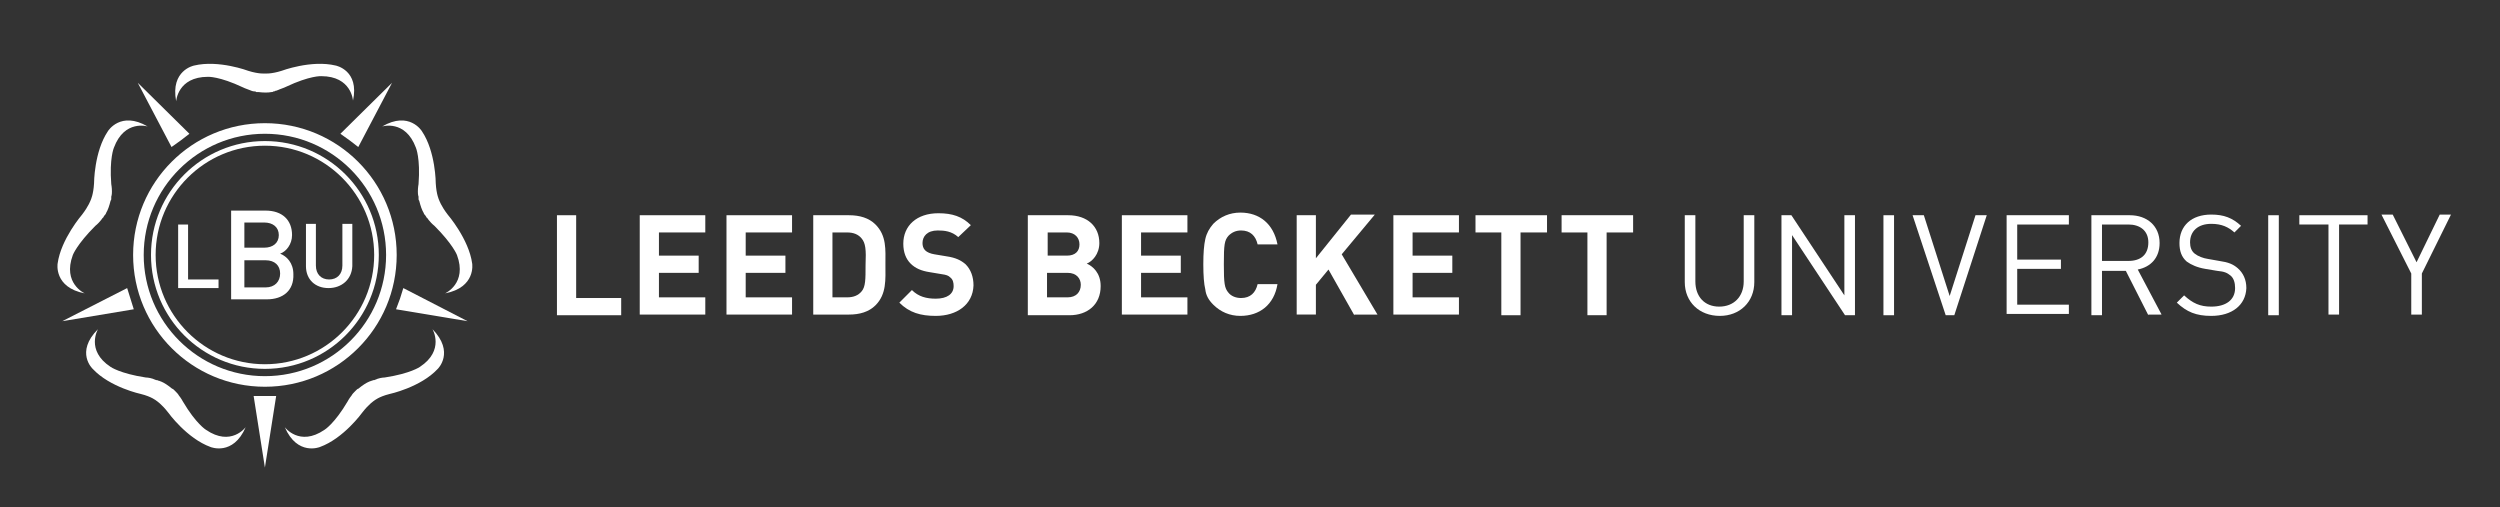 <?xml version="1.0" encoding="utf-8"?>
<!-- Generator: Adobe Illustrator 22.1.0, SVG Export Plug-In . SVG Version: 6.00 Build 0)  -->
<svg version="1.1" id="Layer_1" xmlns="http://www.w3.org/2000/svg" xmlns:xlink="http://www.w3.org/1999/xlink" x="0px" y="0px"
	 viewBox="0 0 377.5 76.6" style="enable-background:new 0 0 377.5 76.6;" xml:space="preserve">
<rect x="0" y="0" width="377.5" height="76.6" fill="#333333" stroke="none"/>
<style type="text/css">
	.st0{fill:#FFFFFF;}
</style>
<g>
	<g>
		<path class="st0" d="M84.1,47.6V32.5h2.9v12.5h6.8v2.6H84.1z"/>
		<path class="st0" d="M96.6,47.6V32.5h9.9v2.6h-7v3.5h6v2.6h-6v3.7h7v2.6H96.6z"/>
		<path class="st0" d="M109.7,47.6V32.5h9.9v2.6h-7v3.5h6v2.6h-6v3.7h7v2.6H109.7z"/>
		<path class="st0" d="M132.2,46.1c-1,1-2.4,1.4-4,1.4h-5.4V32.5h5.4c1.6,0,3,0.4,4,1.4c1.7,1.7,1.5,3.8,1.5,6
			C133.7,42.2,133.9,44.4,132.2,46.1z M130.1,36c-0.5-0.6-1.2-0.9-2.2-0.9h-2.2v9.8h2.2c1,0,1.7-0.3,2.2-0.9c0.6-0.7,0.6-1.8,0.6-4
			C130.8,37.7,130.7,36.7,130.1,36z"/>
		<path class="st0" d="M141.3,47.7c-2.3,0-4-0.5-5.5-2l1.9-1.9c1,1,2.2,1.3,3.6,1.3c1.7,0,2.7-0.7,2.7-1.9c0-0.5-0.1-1-0.5-1.3
			c-0.3-0.3-0.6-0.4-1.3-0.5l-1.8-0.3c-1.3-0.2-2.2-0.6-2.9-1.3c-0.7-0.7-1.1-1.7-1.1-3c0-2.7,2-4.6,5.3-4.6c2.1,0,3.6,0.5,4.9,1.8
			l-1.9,1.8c-1-0.9-2.1-1-3.1-1c-1.6,0-2.3,0.9-2.3,1.9c0,0.4,0.1,0.8,0.4,1.1c0.3,0.3,0.8,0.5,1.4,0.6l1.8,0.3
			c1.4,0.2,2.2,0.6,2.9,1.2c0.8,0.8,1.2,1.9,1.2,3.2C146.9,46,144.5,47.7,141.3,47.7z"/>
		<path class="st0" d="M161.5,47.6h-6.3V32.5h6.1c2.9,0,4.7,1.7,4.7,4.2c0,1.7-1.1,2.8-1.9,3.1c0.9,0.4,2.1,1.4,2.1,3.4
			C166.2,46,164.2,47.6,161.5,47.6z M161.1,35.1h-2.9v3.5h2.9c1.3,0,1.9-0.7,1.9-1.7S162.3,35.1,161.1,35.1z M161.2,41.2h-3.1v3.7
			h3.1c1.3,0,2-0.8,2-1.9C163.2,42.1,162.6,41.2,161.2,41.2z"/>
		<path class="st0" d="M169.4,47.6V32.5h9.9v2.6h-7v3.5h6v2.6h-6v3.7h7v2.6H169.4z"/>
		<path class="st0" d="M187.3,47.7c-1.6,0-3-0.6-4.1-1.7c-0.7-0.7-1.1-1.4-1.2-2.3c-0.2-0.8-0.3-2.1-0.3-3.8c0-1.7,0.1-2.9,0.3-3.8
			c0.2-0.9,0.6-1.6,1.2-2.3c1.1-1.1,2.5-1.7,4.1-1.7c2.9,0,5,1.7,5.6,4.8h-3c-0.3-1.3-1.1-2.1-2.5-2.1c-0.8,0-1.4,0.3-1.9,0.8
			c-0.6,0.7-0.7,1.3-0.7,4.3c0,2.9,0.1,3.6,0.7,4.3c0.4,0.5,1.1,0.8,1.9,0.8c1.4,0,2.2-0.8,2.5-2.1h3
			C192.4,46,190.2,47.7,187.3,47.7z"/>
		<path class="st0" d="M204.5,47.6l-3.9-6.9l-1.9,2.3v4.5h-2.9V32.5h2.9V39l5.3-6.6h3.6l-5,6l5.4,9.1H204.5z"/>
		<path class="st0" d="M210.4,47.6V32.5h9.9v2.6h-7v3.5h6v2.6h-6v3.7h7v2.6H210.4z"/>
		<path class="st0" d="M229.6,35.1v12.5h-2.9V35.1h-3.9v-2.6h10.8v2.6H229.6z"/>
		<path class="st0" d="M242.6,35.1v12.5h-2.9V35.1h-3.9v-2.6h10.8v2.6H242.6z"/>
		<path class="st0" d="M259.7,47.7c-3.1,0-5.3-2.1-5.3-5.1V32.5h1.6v10c0,2.3,1.4,3.8,3.6,3.8c2.2,0,3.7-1.5,3.7-3.8v-10h1.6v10.1
			C264.9,45.6,262.7,47.7,259.7,47.7z"/>
		<path class="st0" d="M278.6,47.6l-8-12.1v12.1H269V32.5h1.5l8,12.1V32.5h1.6v15.1H278.6z"/>
		<path class="st0" d="M284.4,47.6V32.5h1.6v15.1H284.4z"/>
		<path class="st0" d="M295.1,47.6h-1.3l-5-15.1h1.7l3.9,12.2l3.9-12.2h1.7L295.1,47.6z"/>
		<path class="st0" d="M303,47.6V32.5h9.4v1.4h-7.8v5.3h6.6v1.4h-6.6v5.4h7.8v1.4H303z"/>
		<path class="st0" d="M324.4,47.6l-3.4-6.7h-3.6v6.7h-1.6V32.5h5.8c2.6,0,4.5,1.6,4.5,4.2c0,2.2-1.3,3.6-3.3,4l3.6,6.8H324.4z
			 M321.4,33.9h-4v5.5h4c1.8,0,3-0.9,3-2.8C324.4,34.8,323.1,33.9,321.4,33.9z"/>
		<path class="st0" d="M333.9,47.7c-2.3,0-3.7-0.6-5.2-2l1.1-1.1c1.3,1.2,2.4,1.7,4.1,1.7c2.2,0,3.6-1,3.6-2.8
			c0-0.8-0.2-1.5-0.7-1.9c-0.5-0.4-0.9-0.6-2-0.7l-1.8-0.3c-1.2-0.2-2.1-0.6-2.8-1.1c-0.8-0.7-1.1-1.6-1.1-2.8
			c0-2.6,1.8-4.3,4.8-4.3c1.9,0,3.2,0.5,4.5,1.7l-1,1c-0.9-0.8-1.9-1.3-3.5-1.3c-2,0-3.2,1.1-3.2,2.8c0,0.7,0.2,1.3,0.7,1.7
			s1.3,0.7,2,0.8l1.7,0.3c1.4,0.2,2.1,0.5,2.8,1.1c0.8,0.7,1.3,1.7,1.3,3C339.1,46.1,337,47.7,333.9,47.7z"/>
		<path class="st0" d="M342.5,47.6V32.5h1.6v15.1H342.5z"/>
		<path class="st0" d="M353.2,33.9v13.6h-1.6V33.9h-4.4v-1.4h10.3v1.4H353.2z"/>
		<path class="st0" d="M365.7,41.3v6.2h-1.6v-6.2l-4.5-8.9h1.7l3.6,7.2l3.5-7.2h1.7L365.7,41.3z"/>
	</g>
	<g>
		<g>
			<g>
				<g>
					<path class="st0" d="M50.7,9.9c-3.7-0.9-8.2,0.8-8.2,0.8c-1.6,0.5-2.5,0.4-2.5,0.4s-0.9,0.1-2.5-0.4c0,0-4.5-1.7-8.2-0.8
						c0,0-3.6,0.7-2.7,5.4c0,0,0.2-3.7,4.8-3.7c0,0,1.7-0.1,5.3,1.6c0,0,0.4,0.2,1,0.4h0c0,0,0,0,0,0c0.2,0.1,0.5,0.2,0.7,0.2
						c0.1,0,0.2,0,0.3,0.1c0.1,0,0.2,0,0.3,0c0.8,0.1,1.5,0.1,2,0c0.1,0,0.2,0,0.3-0.1c0.1,0,0.2,0,0.3-0.1c0,0,0.1,0,0.1,0
						c0.3-0.1,0.5-0.2,0.5-0.2h0c0.6-0.2,1-0.4,1-0.4c3.6-1.7,5.3-1.6,5.3-1.6c4.6,0,4.8,3.7,4.8,3.7C54.3,10.6,50.7,9.9,50.7,9.9z"
						/>
				</g>
				<g>
					<g>
						<path class="st0" d="M8.7,39.8c0.5-3.7,3.7-7.4,3.7-7.4c1-1.3,1.3-2.2,1.3-2.2s0.4-0.8,0.5-2.5c0,0,0-4.8,2.1-7.9
							c0,0,1.9-3.1,6-0.7c0,0-3.5-1.1-5.1,3.2c0,0-0.7,1.6-0.4,5.5c0,0,0.1,0.5,0.1,1.1l0,0c0,0,0,0,0,0c0,0.2,0,0.5-0.1,0.8
							c0,0.1,0,0.2,0,0.3c0,0.1,0,0.2-0.1,0.3c-0.2,0.8-0.4,1.4-0.7,1.9c0,0.1-0.1,0.2-0.2,0.3c-0.1,0.1-0.1,0.2-0.2,0.3
							c0,0,0,0.1-0.1,0.1c-0.2,0.3-0.3,0.4-0.3,0.4l0,0c-0.4,0.5-0.8,0.8-0.8,0.8c-2.8,2.8-3.4,4.4-3.4,4.4
							c-1.6,4.3,1.8,5.8,1.8,5.8C8.1,43.4,8.7,39.8,8.7,39.8z"/>
					</g>
					<g>
						<path class="st0" d="M71.3,39.8c-0.5-3.7-3.7-7.4-3.7-7.4c-1-1.3-1.3-2.2-1.3-2.2s-0.4-0.8-0.5-2.5c0,0,0-4.8-2.1-7.9
							c0,0-1.9-3.1-6-0.7c0,0,3.5-1.1,5.1,3.2c0,0,0.7,1.6,0.4,5.5c0,0-0.1,0.5-0.1,1.1l0,0c0,0,0,0,0,0c0,0.2,0,0.5,0.1,0.8
							c0,0.1,0,0.2,0,0.3c0,0.1,0,0.2,0.1,0.3c0.2,0.8,0.4,1.4,0.7,1.9c0,0.1,0.1,0.2,0.2,0.3c0.1,0.1,0.1,0.2,0.2,0.3
							c0,0,0,0.1,0.1,0.1c0.2,0.3,0.3,0.4,0.3,0.4l0,0c0.4,0.5,0.8,0.8,0.8,0.8c2.8,2.8,3.4,4.4,3.4,4.4c1.6,4.3-1.8,5.8-1.8,5.8
							C71.9,43.4,71.3,39.8,71.3,39.8z"/>
					</g>
				</g>
				<g>
					<g>
						<path class="st0" d="M14,55.7c2.6,2.8,7.3,3.8,7.3,3.8c1.6,0.4,2.3,1,2.3,1s0.8,0.5,1.8,1.8c0,0,2.8,3.9,6.4,5.2
							c0,0,3.4,1.4,5.3-3c0,0-2.2,3-6,0.4c0,0-1.5-0.9-3.5-4.3c0,0-0.2-0.4-0.6-0.9l0,0c0,0,0,0,0,0c-0.1-0.2-0.3-0.4-0.5-0.6
							c-0.1-0.1-0.1-0.1-0.2-0.2c-0.1-0.1-0.2-0.2-0.3-0.2c-0.6-0.5-1.2-0.9-1.7-1.1c-0.1,0-0.2-0.1-0.3-0.1c-0.1,0-0.2-0.1-0.3-0.1
							c0,0-0.1,0-0.1,0c-0.3-0.1-0.5-0.2-0.5-0.2l0,0c-0.6-0.2-1.1-0.2-1.1-0.2c-3.9-0.6-5.3-1.6-5.3-1.6c-3.8-2.5-1.9-5.7-1.9-5.7
							C11.3,53.2,14,55.7,14,55.7z"/>
					</g>
					<g>
						<path class="st0" d="M66.1,55.7c-2.6,2.8-7.3,3.8-7.3,3.8c-1.6,0.4-2.3,1-2.3,1s-0.8,0.5-1.8,1.8c0,0-2.8,3.9-6.4,5.2
							c0,0-3.4,1.4-5.3-3c0,0,2.2,3,6,0.4c0,0,1.5-0.9,3.5-4.3c0,0,0.2-0.4,0.6-0.9l0,0c0,0,0,0,0,0c0.1-0.2,0.3-0.4,0.5-0.6
							c0.1-0.1,0.1-0.1,0.2-0.2c0.1-0.1,0.2-0.2,0.3-0.2c0.6-0.5,1.2-0.9,1.7-1.1c0.1,0,0.2-0.1,0.3-0.1c0.1,0,0.2-0.1,0.3-0.1
							c0,0,0.1,0,0.1,0c0.3-0.1,0.5-0.2,0.5-0.2l0,0c0.6-0.2,1.1-0.2,1.1-0.2c3.9-0.6,5.3-1.6,5.3-1.6c3.8-2.5,1.9-5.7,1.9-5.7
							C68.7,53.2,66.1,55.7,66.1,55.7z"/>
					</g>
				</g>
			</g>
			<g>
				<polygon class="st0" points="40,70.6 41.7,59.8 40,59.8 38.3,59.8 				"/>
				<g>
					<polygon class="st0" points="70.6,48.5 60.9,43.5 60.4,45.1 59.8,46.7 					"/>
					<g>
						<polygon class="st0" points="9.4,48.5 19.2,43.5 19.7,45.1 20.2,46.7 						"/>
					</g>
				</g>
				<g>
					<polygon class="st0" points="59.2,12.5 54.1,22.2 52.8,21.2 51.4,20.2 					"/>
				</g>
				<g>
					<polygon class="st0" points="20.8,12.5 25.9,22.2 27.3,21.2 28.6,20.2 					"/>
				</g>
			</g>
		</g>
		<g>
			<g>
				<path class="st0" d="M26.9,43.5v-9.6h1.5v8.3H33v1.3H26.9z"/>
				<path class="st0" d="M40.3,45.2h-5.4V31.8h5.2c2.5,0,4,1.4,4,3.7c0,1.4-0.9,2.5-1.8,2.8c1,0.4,2,1.4,2,3.1
					C44.4,43.9,42.7,45.2,40.3,45.2z M39.9,33.6h-3v3.8h3c1.3,0,2.2-0.7,2.2-1.9C42.1,34.3,41.2,33.6,39.9,33.6z M40.1,39.3h-3.2
					v4.1h3.2c1.4,0,2.2-0.9,2.2-2.1C42.3,40.1,41.5,39.3,40.1,39.3z"/>
				<path class="st0" d="M49.6,43.5c-2,0-3.4-1.3-3.4-3.3v-6.4h1.5v6.3c0,1.3,0.8,2.1,2,2.1s2-0.8,2-2.1v-6.3h1.5v6.4
					C53.1,42.2,51.6,43.5,49.6,43.5z"/>
			</g>
			<g>
				<g>
					<g>
						<path class="st0" d="M40,58.4c-11,0-19.9-8.9-19.9-19.9S29,18.6,40,18.6s19.9,8.9,19.9,19.9S51,58.4,40,58.4z M40,20.2
							c-10.1,0-18.3,8.2-18.3,18.3S29.9,56.8,40,56.8s18.3-8.2,18.3-18.3S50.1,20.2,40,20.2z"/>
					</g>
				</g>
				<g>
					<path class="st0" d="M40,55.7c-9.5,0-17.2-7.7-17.2-17.2S30.5,21.3,40,21.3S57.2,29,57.2,38.5S49.5,55.7,40,55.7z M40,22
						c-9.1,0-16.5,7.4-16.5,16.5C23.5,47.6,30.9,55,40,55c9.1,0,16.5-7.4,16.5-16.5C56.5,29.4,49.1,22,40,22z"/>
				</g>
			</g>
		</g>
	</g>
</g>
</svg>
